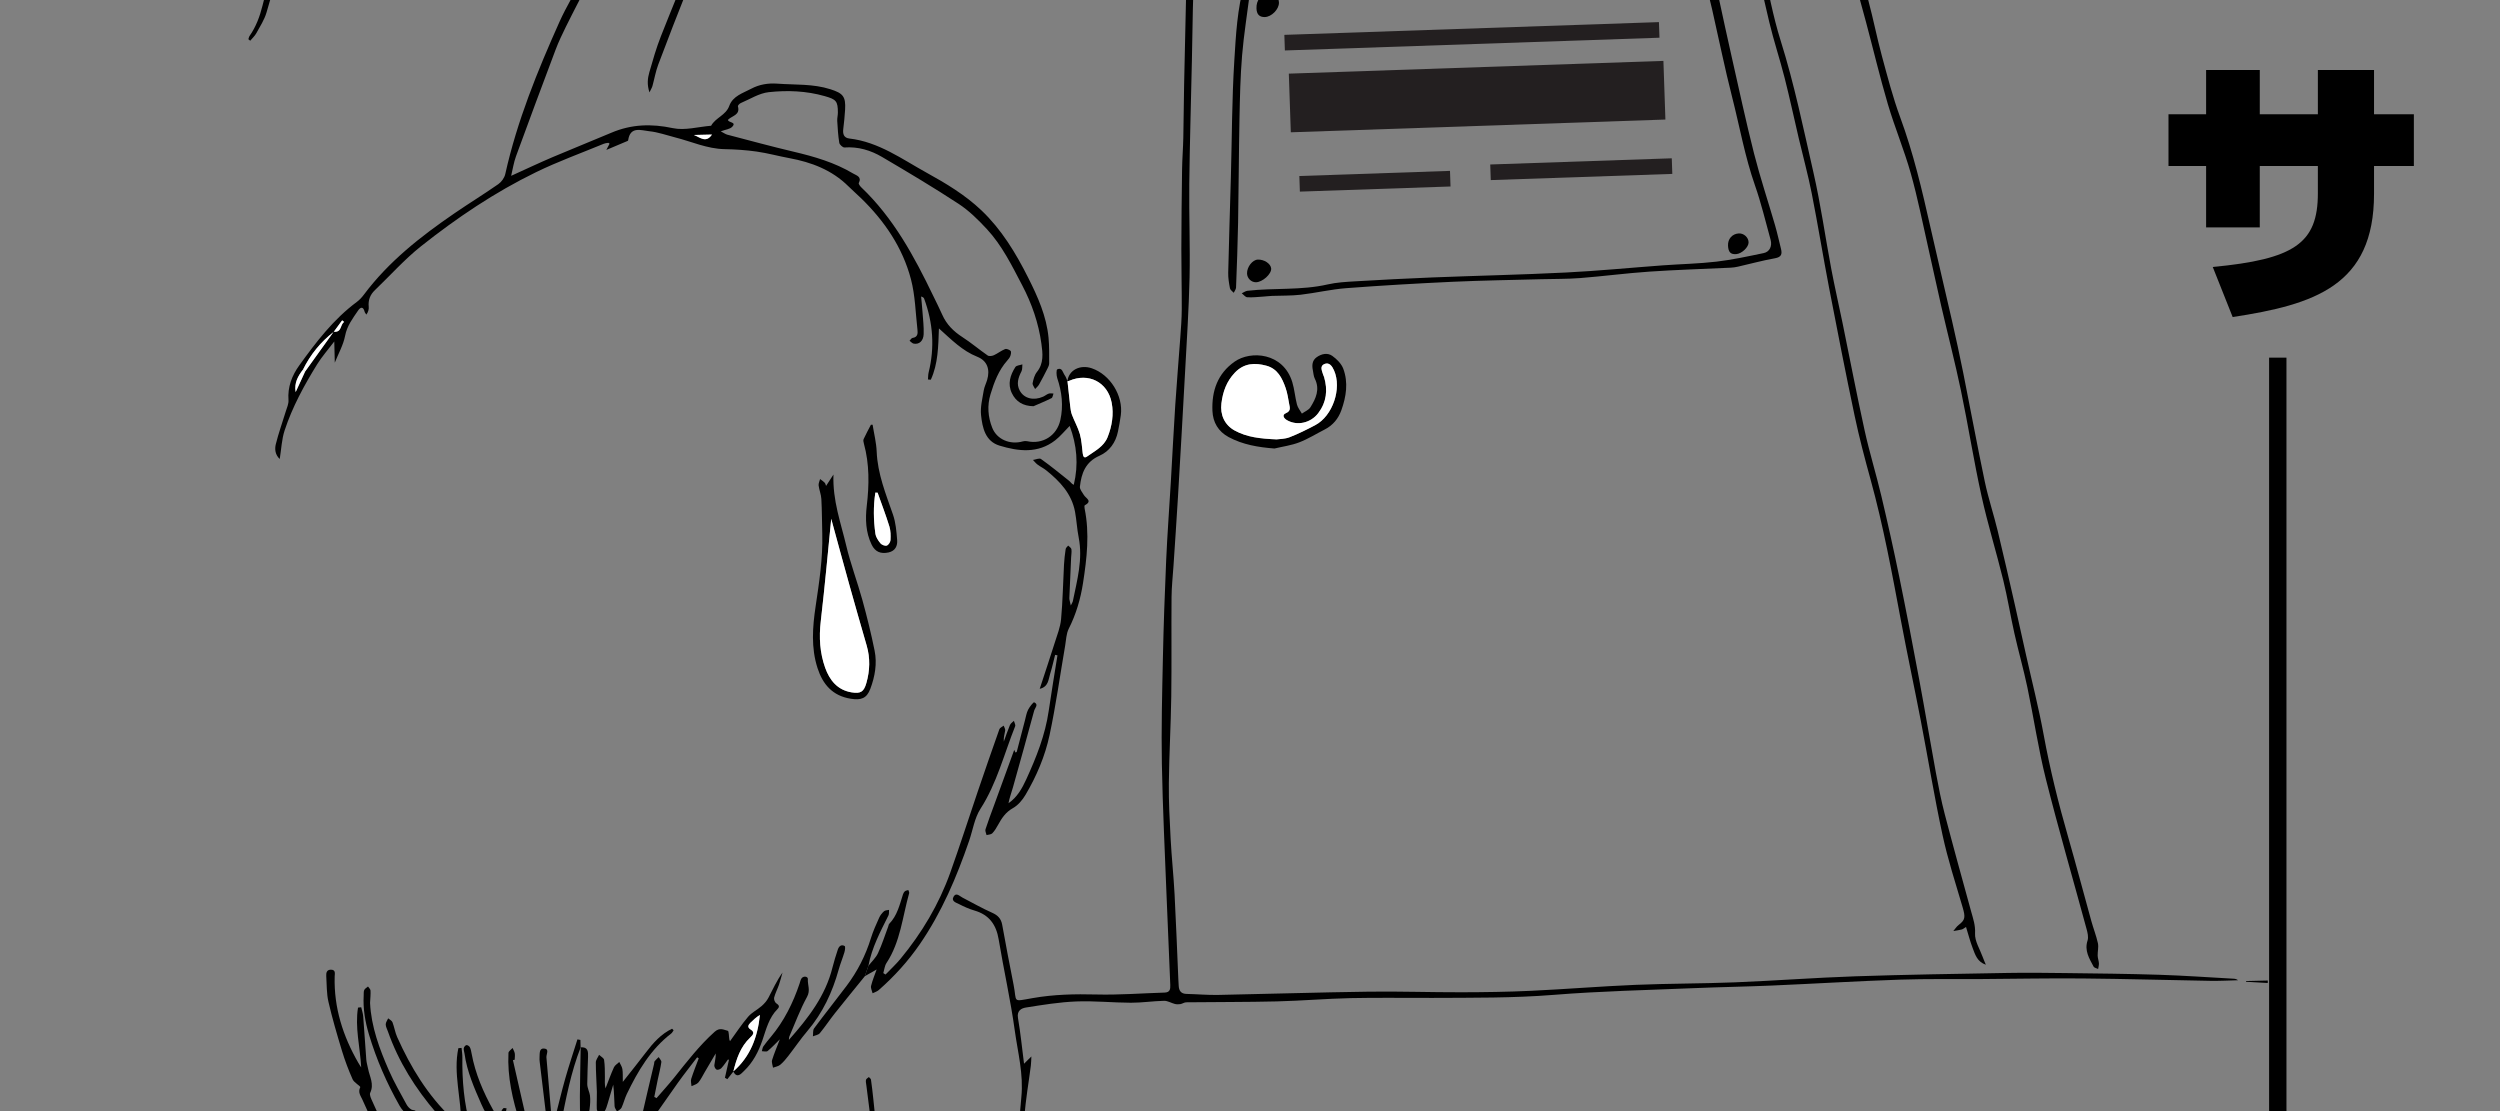 <?xml version="1.0" encoding="utf-8"?>
<!-- Generator: Adobe Illustrator 16.2.0, SVG Export Plug-In . SVG Version: 6.00 Build 0)  -->
<!DOCTYPE svg PUBLIC "-//W3C//DTD SVG 1.1//EN" "http://www.w3.org/Graphics/SVG/1.1/DTD/svg11.dtd">
<svg version="1.1" id="レイヤー_1" xmlns="http://www.w3.org/2000/svg" xmlns:xlink="http://www.w3.org/1999/xlink" x="0px"
	 y="0px" width="720px" height="320px" viewBox="0 0 720 320" enable-background="new 0 0 720 320" xml:space="preserve">
<rect x="0" y="0" width="720" height="320" fill="#808080" stroke="none"/>
<g>
	<path fill="#FFFFFF" d="M307.427,109.765c-0.006-0.01-0.01-0.02-0.014-0.028c-0.002,0.021-0.008,0.036-0.01,0.057L307.427,109.765z
		"/>
	<path fill="#FFFFFF" d="M211.172,308.592c0.008,0.012,0.015,0.02,0.021,0.029c0.003-0.003,0.005-0.007,0.008-0.01L211.172,308.592z
		"/>
	<path fill="#FFFFFF" d="M167.239,301.611c-0.004,0.01-0.007,0.021-0.011,0.03c0.004,0,0.007,0,0.011,0
		C167.239,301.631,167.239,301.618,167.239,301.611z"/>
	<path d="M341.784-14.908c-0.045,1.867,0.026,3.737-0.015,5.604c-0.24,11.194-0.511,22.391-0.742,33.584
		c-0.107,5.152-0.122,10.308-0.235,15.457c-0.063,3.021-0.311,6.034-0.354,9.056c-0.11,7.642-0.191,15.285-0.208,22.928
		c-0.014,5.772,0.143,11.542,0.118,17.313c-0.014,2.751-0.229,5.504-0.428,8.25c-0.466,6.467-1.025,12.926-1.447,19.395
		c-0.479,7.355-0.839,14.721-1.271,22.08c-0.441,7.539-1.012,15.071-1.346,22.613c-0.418,9.405-0.742,18.818-0.944,28.232
		c-0.217,10.131-0.478,20.271-0.295,30.397c0.234,12.887,0.882,25.769,1.378,38.651c0.322,8.349,0.684,16.693,1.046,25.039
		c0.054,1.21-0.125,2.126-1.621,2.174c-6.566,0.198-13.145,0.718-19.704,0.549c-6.148-0.158-12.201-0.027-18.28,1.037
		c-6.087,1.063-4.493,1.272-5.526-3.846c-1.159-5.748-2.225-11.516-3.282-17.286c-0.317-1.745-1.255-2.719-2.896-3.447
		c-2.918-1.295-5.701-2.896-8.543-4.364c-0.813-0.421-1.775-1.542-2.517-0.334c-0.857,1.404,0.72,1.79,1.559,2.225
		c1.416,0.734,2.897,1.397,4.425,1.84c4.221,1.227,6.251,4.053,6.959,8.312c1.456,8.758,3.428,17.438,4.636,26.228
		c0.873,6.345,2.558,12.551,1.896,19.199c-1.037,10.417-0.997,20.938-1.686,31.396c-0.167,2.548,0.713,5.601-2.008,7.583
		c-0.207,0.151-0.205,0.674-0.201,1.021c0.029,2.311-0.211,4.673,0.182,6.923c1.958,11.247,4.974,22.223,9.74,32.608
		c1.521,3.31,2.412,6.609,2.783,10.146c0.62,5.912,1.729,11.811,0.505,17.778c-0.071,0.353,0.148,0.767,0.262,1.281
		c1.419-1.441,2.063-2.659,2.05-4.825c-0.023-3.464-0.234-6.933-0.415-10.395c-0.158-3.015-0.473-6.022-0.549-9.041
		c-0.039-1.57,0.562-3.234-1.834-3.634c-0.392-0.063-0.729-0.942-0.938-1.504c-1.653-4.406-3.344-8.8-4.88-13.247
		c-2.152-6.23-3.728-12.634-4.292-19.199c-0.239-2.776,0.479-5.627,0.618-8.449c0.535-10.913,0.887-21.84,1.563-32.743
		c0.309-4.944,1.224-9.853,1.838-14.779c0.109-0.872,0.104-1.759,0.153-2.64c-0.631,0.624-1.261,1.247-2.116,2.095
		c-0.568-4.447-1.004-8.846-1.746-13.191c-0.358-2.107,1.005-2.793,2.295-2.998c4.813-0.766,9.657-1.555,14.516-1.745
		c5.222-0.207,10.47,0.354,15.707,0.369c3.188,0.008,6.379-0.485,9.573-0.553c1.027-0.021,2.06,0.645,3.11,0.909
		c0.497,0.125,1.059,0.124,1.565,0.039c0.578-0.098,1.127-0.513,1.689-0.52c8.697-0.103,17.399-0.048,26.095-0.26
		c7.107-0.173,14.207-0.791,21.315-0.947c7.822-0.176,15.65-0.02,23.477-0.06c11.644-0.061,23.27,0.063,34.916-0.874
		c13.459-1.082,26.979-1.371,40.479-1.938c7.459-0.313,14.928-0.426,22.385-0.747c12.244-0.529,24.478-1.275,36.725-1.695
		c7.991-0.273,15.997-0.129,23.996-0.18c9.604-0.063,19.208-0.258,28.811-0.167c12.257,0.116,24.511,0.479,36.768,0.688
		c2.649,0.046,5.306-0.107,7.958-0.172c-0.378-0.295-0.782-0.42-1.192-0.439c-7.178-0.398-14.351-0.909-21.534-1.141
		c-8.969-0.288-17.94-0.374-26.916-0.487c-5.599-0.072-11.201-0.139-16.8-0.037c-14.588,0.259-29.18,0.475-43.762,0.968
		c-11.544,0.39-23.068,1.271-34.61,1.734c-9.573,0.383-19.163,0.326-28.735,0.728c-10.027,0.42-20.041,1.246-30.068,1.715
		c-6.66,0.313-13.336,0.408-20.006,0.422c-8.891,0.021-17.78-0.298-26.669-0.177c-14.497,0.198-28.989,0.663-43.486,0.943
		c-3.015,0.059-6.032-0.226-9.051-0.291c-1.603-0.036-2.19-0.918-2.262-2.362c-0.03-0.621-0.078-1.244-0.104-1.865
		c-0.357-8.171-0.653-16.346-1.087-24.514c-0.284-5.325-0.85-10.635-1.135-15.961c-0.283-5.323-0.566-10.66-0.511-15.989
		c0.091-8.343,0.578-16.684,0.696-25.03c0.133-9.515-0.002-19.03,0.08-28.548c0.023-3.014,0.366-6.024,0.563-9.039
		c0.43-6.56,0.893-13.118,1.279-19.681c0.703-11.881,1.388-23.765,2.03-35.652c0.498-9.226,1.111-18.453,1.317-27.688
		c0.199-8.974-0.184-17.956-0.081-26.934c0.136-11.818,0.498-23.638,0.751-35.457c0.106-4.975,0.166-9.948,0.279-14.925
		c0.075-3.288,0.2-6.575,0.315-9.861c0.156-4.484,0.317-8.969,0.478-13.452c-0.801,0.05-1.603,0.1-2.404,0.148
		C341.881-18.677,341.829-16.792,341.784-14.908z"/>
	<path d="M190.346,10.43c-1.333,3.381-2.339,6.9-3.34,10.4c-0.488,1.713-0.703,3.527,0.04,5.78c0.432-0.905,0.72-1.347,0.854-1.826
		c0.572-2.058,0.926-4.188,1.674-6.175c2.786-7.4,5.642-14.779,8.575-22.127c1.413-3.539,2.863-7.063,4.313-10.586
		c-0.728-0.003-1.456-0.008-2.184-0.011C196.962-5.934,193.582,2.219,190.346,10.43z"/>
	<path d="M167.846-6.776c-2.063,4.426-4.709,8.582-6.702,13.034c-6.361,14.207-12.229,28.603-15.629,43.878
		c-0.239,1.075-1.088,2.26-2.001,2.896c-4.145,2.894-8.456,5.539-12.624,8.396c-9.716,6.657-18.94,13.874-26.076,23.416
		c-0.581,0.776-1.264,1.527-2.038,2.101c-6.742,4.999-11.753,11.579-16.586,18.286c-2.1,2.915-3.392,6.213-3.105,9.994
		c0.081,1.079-0.465,2.222-0.798,3.313c-0.95,3.128-2.069,6.212-2.853,9.381c-0.352,1.414-0.204,3.038,1.129,4.273
		c0.468-2.885,0.565-5.674,1.404-8.219c2.229-6.77,5.638-13.018,9.375-19.061c1.356-2.192,3.097-4.149,4.931-6.569
		c0.059,2.463,0.102,4.301,0.145,6.104c1.046-2.626,2.462-5.098,2.972-7.742c0.554-2.88,2.186-4.981,3.708-7.229
		c0.759-1.122,1.521-1.241,1.925,0.339c0.073,0.285,0.328,0.522,0.499,0.783c0.545-0.782,0.74-1.53,0.668-2.251
		c-0.192-1.909,0.399-3.46,1.775-4.778c4.418-4.229,8.518-8.86,13.286-12.646c10.313-8.18,21.241-15.547,33.104-21.324
		c6.33-3.084,12.99-5.49,19.509-8.185c0.402-0.166,0.86-0.222,1.298-0.274c0.119-0.016,0.262,0.158,0.395,0.247
		c-0.252,0.484-0.505,0.969-0.934,1.792c2.297-0.969,4.2-1.771,6.101-2.577c0.075-0.033,0.173-0.118,0.183-0.188
		c0.582-4.166,3.766-2.85,6.079-2.619c2.522,0.25,4.983,1.152,7.469,1.783c4.716,1.192,9.202,3.281,14.203,3.376
		c3.094,0.055,6.206,0.265,9.268,0.699c3.159,0.449,6.261,1.313,9.403,1.892c6.404,1.18,12.279,3.423,17.008,8.108
		c1.199,1.188,2.479,2.29,3.688,3.469c6.738,6.563,11.929,14.185,14.328,23.307c1.228,4.672,1.319,9.646,1.87,14.492
		c0.12,1.063,0.13,2.189-1.417,2.404c-0.317,0.045-0.572,0.533-0.856,0.817c0.397,0.286,0.762,0.744,1.197,0.826
		c1.551,0.29,2.788-0.746,2.867-2.725c0.084-2.116-0.187-4.25-0.333-6.374c-0.104-1.495-0.268-2.986-0.401-4.479
		c0.639,0.196,0.795,0.411,0.883,0.651c2.554,6.94,3.068,14.004,1.284,21.214c-0.163,0.654-0.133,1.354-0.193,2.035
		c0.273,0.021,0.55,0.047,0.821,0.069c2.106-4.596,2.149-9.605,2.335-14.771c3.582,3.203,6.688,6.427,11.042,8.158
		c2.924,1.164,3.728,3.71,2.841,6.688c-0.304,1.021-0.815,2.001-0.981,3.04c-0.373,2.346-1.019,4.766-0.771,7.071
		c0.386,3.634,1.21,7.552,5.338,8.801c5.457,1.651,11.046,2.331,16.021-1.537c1.473-1.146,2.671-2.643,4.161-4.145
		c2.079,5.496,2.598,11.091,1.188,16.969c-0.658-0.287-0.902-0.803-1.305-1.124c-2.682-2.15-5.351-4.324-8.146-6.319
		c-0.467-0.333-1.524,0.166-2.312,0.279c0.445,0.453,0.845,0.969,1.347,1.345c0.781,0.586,1.687,1.013,2.445,1.619
		c3.947,3.163,7.354,6.741,8.331,11.953c0.456,2.438,0.563,4.942,1.046,7.374c1.257,6.327-0.451,12.354-1.687,18.433
		c-0.049,0.236-0.213,0.448-0.578,1.195c-0.238-1.174-0.438-1.662-0.419-2.141c0.146-3.905,0.336-7.81,0.514-11.713
		c0.036-0.792,0.198-1.603,0.082-2.37c-0.059-0.387-0.609-0.697-0.939-1.044c-0.248,0.334-0.661,0.644-0.716,1.007
		c-0.224,1.488-0.399,2.992-0.48,4.496c-0.282,5.229-0.359,10.477-0.84,15.688c-0.216,2.33-1.133,4.61-1.848,6.877
		c-1.393,4.413-2.867,8.804-4.307,13.2c2.547-0.611,2.482-2.657,3.004-4.313c0.563-1.802,0.964-3.652,1.435-5.482
		c0.227,0.05,0.449,0.1,0.673,0.15c-0.846,5.333-1.751,10.655-2.522,16.001c-1.003,6.94-3.563,13.372-6.45,19.675
		c-1.194,2.604-2.604,5.18-5.131,6.909c0.294-1.59,0.86-3.059,1.283-4.563c2.067-7.35,4.12-14.707,6.108-22.079
		c0.214-0.787,1.38-1.794,0.015-2.42c-0.229-0.103-1.333,1.305-1.759,2.15c-0.469,0.937-0.64,2.026-0.909,3.059
		c-0.788,3.008-1.559,6.022-2.354,9.029c-0.027,0.101-0.244,0.153-0.372,0.227c-0.121-0.257-0.241-0.514-0.359-0.766
		c-1.991,5.469-3.934,10.8-5.872,16.132c-0.818,2.249-1.681,4.485-2.409,6.761c-0.15,0.469,0.196,1.095,0.313,1.647
		c0.562-0.156,1.289-0.147,1.642-0.506c0.668-0.688,1.183-1.546,1.647-2.396c1.068-1.948,2.199-3.687,4.298-4.86
		c1.469-0.82,2.74-2.32,3.616-3.803c3.187-5.381,5.648-11.16,6.945-17.241c1.813-8.508,3.008-17.146,4.485-25.727
		c0.283-1.659,0.315-3.476,1.05-4.925c2.112-4.176,3.395-8.575,4.103-13.151c1.1-7.105,1.929-14.233,0.461-21.404
		c-0.064-0.322-0.103-0.899,0.047-0.979c2.327-1.229,0.294-1.995-0.261-2.94c-0.455-0.776-1.232-1.652-1.149-2.405
		c0.422-3.835,1.579-7.127,5.646-8.92c2.821-1.244,4.677-3.79,5.313-6.975c0.313-1.567,0.62-3.142,0.827-4.728
		c0.728-5.586-3.077-11.679-8.37-13.479c-3.391-1.15-6.614,0.541-7.012,3.663c0.004,0.011,0.008,0.021,0.013,0.03
		c0.001,0.008,0.001,0.016,0.002,0.023c0.167-0.031,0.345-0.04,0.494-0.106c5.52-2.444,11.093,0.343,12.237,6.298
		c0.65,3.372,0.091,6.733-1.171,9.917c-1.083,2.734-3.693,3.988-5.905,5.576c-0.929,0.666-1.167-0.126-1.269-0.938
		c-0.232-1.847-0.311-3.741-0.818-5.514c-0.551-1.919-1.57-3.697-2.285-5.578c-0.305-0.801-0.399-1.693-0.505-2.557
		c-0.284-2.363-0.521-4.731-0.778-7.099c-0.009,0.001-0.018,0.002-0.025,0.004c0.002-0.021,0.008-0.038,0.01-0.058
		c-0.248-0.557-0.416-1.173-0.771-1.646c-0.573-0.77-0.71-2.354-2.138-1.723c-0.333,0.146-0.287,1.757-0.018,2.559
		c1.335,3.962,1.803,7.951,0.884,12.067c-1.001,4.487-5.054,7.065-9.563,6.084c-0.394-0.085-0.85-0.062-1.235,0.051
		c-3.655,1.05-7.466-0.537-8.807-3.9c-1.247-3.127-1.493-6.411-0.506-9.666c1.058-3.495,2.337-6.908,4.821-9.712
		c0.354-0.396,0.712-0.837,0.891-1.321c0.167-0.458,0.314-1.224,0.079-1.459c-0.368-0.364-1.187-0.686-1.606-0.517
		c-1.132,0.458-2.119,1.264-3.237,1.771c-0.51,0.231-1.364,0.336-1.764,0.062c-2.471-1.709-4.77-3.675-7.291-5.3
		c-2.548-1.645-4.554-3.641-5.786-6.429c-0.824-1.864-1.756-3.685-2.642-5.521c-5.462-11.334-11.415-22.34-20.67-31.159
		c-0.351-0.332-0.849-1.01-0.729-1.248c0.93-1.833-0.645-2.161-1.614-2.739c-5.326-3.181-11.19-4.881-17.187-6.295
		c-6.389-1.506-12.724-3.235-19.075-4.898c-0.525-0.14-0.996-0.5-1.881-0.96c1.408-0.522,2.639-0.624,3.284-1.292
		c1.413-1.465-1.143-1.138-1.212-2.024c1.162-1.193,3.6-1.344,2.876-3.882c-0.065-0.229,0.465-0.796,0.826-0.949
		c2.666-1.128,5.289-2.834,8.058-3.134c5.374-0.583,10.818-0.373,16.133,1.146c3.233,0.926,3.778,1.396,3.771,4.748
		c-0.001,0.795-0.23,1.598-0.186,2.386c0.126,2.109,0.248,4.229,0.59,6.311c0.091,0.537,1.014,1.375,1.496,1.34
		c3.938-0.288,7.548,0.806,10.832,2.736c7.428,4.368,14.838,8.778,22.041,13.501c2.999,1.966,5.647,4.589,8.107,7.236
		c4.396,4.729,7.213,10.509,10.189,16.185c2.805,5.34,4.73,10.917,5.548,16.864c0.385,2.798,0.729,5.628-1.3,8.145
		c-0.688,0.854-1.007,2.087-1.229,3.201c-0.101,0.499,0.455,1.129,0.712,1.7c0.382-0.425,0.855-0.798,1.13-1.282
		c0.854-1.51,1.646-3.054,2.426-4.604c0.234-0.468,0.499-0.991,0.499-1.488c-0.005-2.467,0.048-4.948-0.183-7.399
		c-0.588-6.218-3.097-11.789-5.871-17.306c-3.578-7.117-7.665-13.871-13.468-19.388c-4.661-4.433-10.171-7.744-15.772-10.831
		c-7.121-3.928-13.812-8.872-22.255-9.852c-1.575-0.183-1.931-1.277-1.755-2.717c0.226-1.853,0.417-3.713,0.529-5.575
		c0.229-3.837-0.62-4.74-4.218-5.894c-5.021-1.611-10.195-1.235-15.316-1.614c-2.643-0.193-5.193,0.233-7.498,1.462
		c-2.381,1.272-5.293,2.066-6.336,4.962c-0.967,2.682-3.954,3.375-5.218,5.7c-3.688,0.291-7.554,1.426-11.022,0.689
		c-6.173-1.313-11.922-1.137-17.69,1.314c-5.639,2.397-11.341,4.647-16.976,7.051c-3.902,1.666-7.737,3.482-11.903,5.368
		c0.466-1.916,0.738-3.835,1.39-5.617c3.75-10.263,7.563-20.504,11.418-30.729c0.845-2.239,1.889-4.41,2.943-6.563
		c2.428-4.943,5.104-9.775,7.343-14.804c1.091-2.453,2.162-4.915,3.222-7.381c-0.771-0.015-1.541-0.027-2.312-0.042
		C170.128-11.901,169.031-9.318,167.846-6.776z M96.142,95.535c-0.005,0.008-0.012,0.015-0.018,0.022
		c-0.028,0.023-0.057,0.047-0.086,0.07c-2.722,3.791-5.443,7.582-8.168,11.371c-0.908,1.975-1.814,3.947-2.725,5.922
		c-0.462-2.638,0.678-4.625,2.129-6.492c2.096-4.271,5.017-7.872,8.764-10.801c0.023-0.031,0.046-0.063,0.068-0.095
		C96.12,95.535,96.13,95.534,96.142,95.535c0.801-1.094,1.601-2.187,2.399-3.279c0.193,0.156,0.386,0.313,0.576,0.469
		C97.907,93.478,98.522,95.762,96.142,95.535z M205.046,38.753c-1.725,2.576-3.479,0.76-5.2,0.123
		C201.515,38.837,203.183,38.797,205.046,38.753z"/>
	<path d="M307.431,109.788c-0.001-0.009-0.001-0.017-0.002-0.023c-0.005-0.01-0.009-0.02-0.013-0.03
		c-0.002,0.021-0.008,0.038-0.01,0.058C307.414,109.791,307.423,109.79,307.431,109.788z"/>
	<path d="M96.04,95.628c0.029-0.023,0.058-0.047,0.086-0.07c0.006-0.008,0.012-0.015,0.018-0.022c-0.013-0.001-0.022,0-0.034-0.001
		C96.086,95.565,96.063,95.597,96.04,95.628z"/>
	<path d="M511.219,64.889c-2.006-6.906-4.289-13.74-6.061-20.706c-2.361-9.299-4.362-18.688-6.483-28.047
		c-1.257-5.546-2.452-11.104-3.652-16.663c-0.092-0.43-0.182-1.108,0.048-1.318c1.015-0.919,1.097-1.459-0.158-1.962
		c-0.626-0.252-1.22-0.271-0.979-1.055c0.811-2.651-1.12-4.183-2.46-5.873c-0.463-0.583-1.531-0.88-2.353-0.95
		c-6.638-0.564-13.272-1.238-19.925-1.506c-8.876-0.353-17.765-0.489-26.647-0.492c-6.489-0.003-12.99,0.182-19.468,0.604
		c-6.286,0.412-12.538,1.295-18.814,1.864c-5.919,0.533-11.872,0.766-17.778,1.424c-8.2,0.914-16.251,3.109-24.589,2.861
		c-0.527-0.016-1.072,0.035-1.584,0.156c-1.018,0.242-1.534,0.81-1.864,1.937c-2.143,7.318-2.507,14.898-2.974,22.396
		c-0.688,11.07-0.675,22.186-0.979,33.28c-0.253,9.232-0.561,18.466-0.773,27.699c-0.035,1.492,0.217,3.009,0.502,4.481
		c0.094,0.488,0.712,0.874,1.091,1.31c0.229-0.506,0.645-1.006,0.665-1.521c0.232-6.212,0.478-12.424,0.588-18.639
		c0.178-10.039,0.203-20.08,0.403-30.119c0.12-6.039,0.248-12.09,0.749-18.104c0.501-6.006,1.481-11.971,2.231-17.954
		c0.234-1.873,1.117-2.604,3.124-2.76c4.687-0.363,9.364-0.953,14.003-1.719c6.842-1.128,13.651-2.366,20.63-2.355
		c2.832,0.004,5.668-0.423,8.499-0.68c9.372-0.854,18.742-1.724,26.968-2.479c5.808,0.2,10.42,0.505,15.028,0.496
		c13.246-0.036,26.455,0.668,39.657,1.653c1.578,0.117,2.43,0.62,2.775,2.219c0.75,3.466,1.665,6.896,2.455,10.354
		c1.918,8.403,3.618,16.861,5.751,25.21c2.174,8.506,3.684,17.175,6.603,25.504c1.789,5.107,3.037,10.405,4.485,15.628
		c0.502,1.812-0.271,3.468-1.99,3.823c-4.507,0.937-9.022,1.928-13.586,2.464c-5.111,0.602-10.281,0.69-15.422,1.066
		c-9.299,0.679-18.586,1.599-27.896,2.063c-12.872,0.645-25.762,0.918-38.641,1.425c-7.373,0.289-14.741,0.686-22.108,1.116
		c-2.655,0.157-5.355,0.302-7.935,0.894c-7.616,1.746-15.401,0.962-23.067,1.825c-0.575,0.064-1.109,0.477-1.664,0.727
		c0.526,0.399,1.032,1.106,1.58,1.141c1.494,0.094,3.008-0.09,4.514-0.181c0.88-0.055,1.755-0.176,2.636-0.212
		c2.731-0.11,5.487-0.017,8.196-0.33c4.406-0.513,8.764-1.558,13.176-1.895c10.188-0.775,20.395-1.365,30.602-1.838
		c8.521-0.392,17.057-0.509,25.583-0.742c3.734-0.104,7.482-0.039,11.201-0.33c6.637-0.521,13.248-1.403,19.888-1.854
		c7.805-0.532,15.628-0.76,23.44-1.136c0.706-0.034,1.417-0.139,2.105-0.296c3.552-0.811,7.073-1.779,10.654-2.416
		c1.902-0.337,2.097-1.256,1.715-2.771C512.351,69.368,511.862,67.106,511.219,64.889z"/>
	<path d="M529.358-23.582c2.524,9.993,5.365,19.903,8.032,29.86c2.114,7.895,3.99,15.855,6.303,23.689
		c1.986,6.723,4.715,13.228,6.614,19.97c1.996,7.087,3.415,14.337,5.051,21.525c1.262,5.537,2.43,11.095,3.705,16.627
		c1.876,8.13,3.976,16.213,5.683,24.378c2.107,10.082,3.7,20.275,5.916,30.332c1.794,8.146,4.275,16.143,6.265,24.252
		c1.247,5.083,2.072,10.269,3.222,15.379c1.169,5.197,2.64,10.329,3.736,15.541c1.847,8.778,3.137,17.69,5.322,26.378
		c3.643,14.472,7.815,28.81,11.726,43.212c0.289,1.064,0.6,2.335,0.282,3.309c-0.961,2.932,0.51,5.179,1.734,7.512
		c0.19,0.359,0.861,0.465,1.311,0.688c0.083-0.549,0.26-1.104,0.227-1.646c-0.045-0.742-0.344-1.472-0.362-2.211
		c-0.031-1.188,0.318-2.434,0.073-3.559c-0.474-2.161-1.3-4.244-1.894-6.387c-2.233-8.049-4.354-16.132-6.663-24.158
		c-2.803-9.737-5.243-19.547-7.072-29.526c-1.408-7.68-3.354-15.258-5.054-22.882c-1.065-4.77-2.099-9.541-3.187-14.305
		c-1.641-7.18-3.259-14.369-4.996-21.523c-1.151-4.746-2.708-9.399-3.714-14.171c-2.191-10.425-4.12-20.901-6.215-31.347
		c-0.995-4.963-2.074-9.91-3.196-14.845c-2.049-9.004-4.203-17.983-6.229-26.992c-2.414-10.73-4.921-21.42-8.741-31.783
		c-2.114-5.738-3.653-11.699-5.255-17.614c-1.417-5.229-2.453-10.563-3.853-15.794c-2.225-8.321-4.752-16.563-6.883-24.904
		c-0.285-1.115-0.539-2.238-0.783-3.363c-0.709,0.001-1.416,0-2.125,0.002C528.659-26.48,528.993-25.027,529.358-23.582z"/>
	<path d="M502.806-23.565c2.229,9.959,4.366,19.94,6.729,29.868c1.293,5.435,3.07,10.752,4.447,16.168
		c1.465,5.764,2.703,11.585,4.064,17.374c1.237,5.277,2.682,10.514,3.729,15.828c1.789,9.061,3.264,18.185,5.008,27.254
		c2.369,12.296,4.77,24.587,7.353,36.838c1.3,6.169,2.917,12.279,4.594,18.359c3.691,13.384,6.188,27.016,8.745,40.641
		c1.803,9.604,3.855,19.157,5.705,28.751c2.115,10.981,3.905,22.03,6.265,32.957c1.518,7.021,3.748,13.896,5.781,20.796
		c0.849,2.886,0.776,3.669-1.146,5.13c-0.603,0.458-1.021,1.158-1.524,1.747c0.812-0.146,1.635-0.247,2.43-0.456
		c0.38-0.101,0.707-0.406,1.229-0.723c0.663,2.149,1.172,4.128,1.892,6.024c0.729,1.925,1.326,4.01,3.819,4.853
		c-0.311-0.753-0.646-1.495-0.92-2.258c-0.811-2.251-2.313-4.552-2.189-6.756c0.13-2.336-0.552-4.226-1.117-6.284
		c-2.563-9.332-5.154-18.656-7.601-28.02c-1.032-3.948-1.822-7.969-2.563-11.984c-1.645-8.912-3.128-17.854-4.791-26.765
		c-1.855-9.956-3.761-19.902-5.793-29.823c-1.585-7.741-3.31-15.455-5.132-23.145c-1.496-6.31-3.42-12.521-4.813-18.851
		c-2.272-10.324-4.255-20.713-6.38-31.069c-1.053-5.135-2.238-10.245-3.212-15.393c-1.743-9.25-3.04-18.602-5.135-27.769
		c-2.905-12.725-5.521-25.52-9.451-38.013c-2.229-7.099-3.571-14.486-5.173-21.774c-1.233-5.635-2.177-11.336-3.379-16.979
		c-0.047-0.221-0.098-0.441-0.145-0.662c-0.749,0.012-1.497,0.025-2.246,0.037C502.193-26.296,502.502-24.931,502.806-23.565z"/>
	<path d="M104.026,307.433c-0.333-5.994-1.843-11.594-0.915-17.244c0.306-0.034,0.612-0.065,0.918-0.101
		c0.196,0.878,0.501,1.746,0.571,2.635c0.33,4.158,0.573,8.324,0.896,12.481c0.069,0.874,0.35,1.73,0.513,2.6
		c0.434,2.271,1.808,4.417,0.611,6.919c-0.287,0.599,0.271,1.705,0.627,2.495c4.966,11.02,10.027,21.996,14.933,33.045
		c2.773,6.25,5.079,12.715,7.998,18.896c4.549,9.638,9.431,19.116,14.187,28.654c4.204,8.432,8.425,16.857,12.654,25.277
		c0.36,0.72,0.389,1.771,1.727,1.671c0.23-0.019,0.708,1.212,0.806,1.9c0.194,1.375,0.204,2.776,0.289,4.167
		c0.021,0.353,0.192,0.8,0.038,1.036c-1.938,3.003-1.167,6.446-1.317,9.636c-0.49,10.259-2.539,20.246-4.441,30.276
		c-0.711,3.752-1.197,7.545-1.925,11.293c-0.271,1.392,0.124,2.005,1.448,2.214c5.418,0.857,10.815,1.875,16.258,2.54
		c3.857,0.475,7.771,0.541,11.666,0.667c2.39,0.077,4.624-0.313,6.162-2.569c1.102-1.616,2.478-3.049,3.729-4.563
		c0.188,0.119,0.377,0.239,0.566,0.357c-0.106,0.46-0.116,0.975-0.337,1.368c-0.65,1.16-1.716,2.192-2.026,3.427
		c-1.026,4.078-4.176,4.313-7.268,3.896c-9.306-1.258-18.826-0.082-28.018-2.646c-2.503-0.699-2.751-0.378-2.865,2.229
		c-0.156,3.636-0.188,7.278-0.28,10.917c-0.02,0.688-0.068,1.372-0.596,2.209c-0.229-0.45-0.657-0.897-0.663-1.353
		c-0.05-3.626-0.054-7.251,0.008-10.875c0.025-1.651,0.663-3.34-0.723-4.813c-0.206-0.221-0.048-1.238,0.175-1.331
		c1.636-0.679,1.334-2.19,1.538-3.419c1.325-7.965,2.676-15.928,3.842-23.917c0.729-4.995,1.255-10.025,1.677-15.059
		c0.334-3.979,0.416-7.98,0.506-11.973c0.021-0.929-0.215-1.941-0.613-2.783c-3.257-6.909-6.58-13.788-9.884-20.676
		c-3.648-7.61-7.26-15.239-10.972-22.818c-1.443-2.946-3.274-5.706-4.655-8.678c-2.133-4.592-3.974-9.315-6.045-13.938
		c-2.834-6.32-5.773-12.594-8.657-18.893c-3.956-8.645-7.92-17.28-11.827-25.945c-0.475-1.052-1.324-2.065-0.586-3.514
		c0.146-0.285-1.777-1.323-2.195-2.264c-1.188-2.667-2.225-5.421-3.072-8.215c-1.42-4.67-2.798-9.363-3.896-14.116
		c-0.552-2.393-0.467-4.935-0.63-7.408c-0.063-0.955,0.137-1.868,1.36-1.852c1.422,0.021,1.087,1.146,1.063,1.973
		c-0.242,8.979,2.38,17.171,6.819,24.862C103.41,306.475,103.637,306.814,104.026,307.433z"/>
	<path d="M75.61,1.59c-0.788,3.147-1.87,6.102-3.732,8.763c-0.187,0.266-0.233,0.626-0.348,0.942
		c0.178,0.145,0.357,0.29,0.533,0.434c0.595-0.717,1.317-1.362,1.759-2.165c1.066-1.94,2.317-3.864,2.933-5.962
		c1.905-6.481,3.796-12.975,5.498-19.513c-0.729,0.002-1.459,0.006-2.188,0.01C78.558-10.076,77.072-4.246,75.61,1.59z"/>
	<path d="M367.047,129.172c-4.685-0.363-9.118-1.102-13.198-3.293c-2.979-1.604-4.537-4.245-4.669-7.568
		c-0.229-5.738,1.486-10.71,6.375-14.149c4.655-3.278,13.994-2.634,16.616,5.862c0.647,2.102,0.801,4.351,1.356,6.483
		c0.243,0.931,0.932,1.745,1.42,2.611c0.835-0.599,1.948-1.021,2.452-1.823c1.579-2.521,2.807-5.185,1.259-8.257
		c-0.348-0.69-0.381-1.543-0.541-2.324c-0.301-1.467-0.258-2.887,1.088-3.841c1.402-0.993,3.124-1.358,4.507-0.371
		c1.29,0.922,2.615,2.249,3.151,3.687c1.487,3.99,0.843,8.065-0.559,11.979c-0.858,2.397-2.424,4.318-4.766,5.514
		c-2.448,1.247-4.801,2.731-7.35,3.713C371.918,128.27,369.435,128.601,367.047,129.172z M367.632,126.543
		c0.789-0.117,2.374-0.084,3.743-0.613c2.545-0.986,5.006-2.218,7.424-3.495c5.029-2.653,7.707-10.578,5.401-15.768
		c-0.533-1.201-1.347-2.424-2.763-1.836c-1.412,0.587-0.709,1.959-0.381,3.045c0.074,0.254,0.22,0.49,0.293,0.744
		c1.081,3.724,0.699,7.2-1.695,10.364c-2.146,2.829-6.06,3.739-9.021,2.014c-0.863-0.506-1.521-1.485-0.297-2.005
		c1.5-0.638,1.146-1.594,0.957-2.603c-0.289-1.572-0.515-3.181-1.039-4.68c-0.982-2.813-2.304-5.504-5.499-6.379
		c-3.33-0.912-6.455-0.784-9.104,1.984c-2.407,2.52-3.466,5.487-3.88,8.852c-0.407,3.313,0.921,6.223,3.8,7.811
		C359.102,125.931,362.975,126.335,367.632,126.543z"/>
	<path d="M211.198,308.614c-0.574,0.729-1.147,1.459-1.722,2.188c-0.232-0.136-0.468-0.271-0.698-0.407
		c0.388-1.725,0.774-3.45,1.162-5.176c-0.095-0.027-0.19-0.057-0.286-0.082c-0.63,0.842-1.201,1.74-1.918,2.5
		c-0.298,0.313-1.014,0.567-1.351,0.422c-0.354-0.154-0.707-0.853-0.662-1.269c0.122-1.104,0.459-2.184,0.402-3.398
		c-1.066,1.819-2.135,3.639-3.206,5.455c-0.585,0.991-1.068,2.066-1.808,2.93c-0.447,0.521-1.292,0.703-1.958,1.036
		c-0.042-0.697-0.287-1.459-0.089-2.081c0.635-2.005,1.433-3.957,2.169-5.931c-0.151-0.101-0.303-0.198-0.455-0.297
		c-1.838,2.421-3.733,4.802-5.503,7.271c-2.887,4.033-5.662,8.146-8.573,12.162c-0.377,0.521-1.279,0.658-1.938,0.973
		c-0.098-0.648-0.394-1.346-0.259-1.942c1.246-5.531,2.568-11.045,3.865-16.564c0.063-0.26,0.021-0.586,0.168-0.771
		c0.342-0.434,0.77-0.795,1.159-1.188c0.275,0.48,0.834,1.001,0.773,1.438c-0.23,1.664-0.67,3.3-1.017,4.948
		c-0.353,1.694-0.684,3.396-1.023,5.094c0.215,0.109,0.431,0.222,0.646,0.333c1.705-1.973,3.476-3.89,5.101-5.921
		c3.659-4.581,7.223-9.216,11.628-13.172c1.498-1.347,2.602-0.579,3.802-0.292c0.325,0.078,0.294,1.615,0.438,2.48
		c0.026,0.158,0.118,0.306,0.199,0.506c1.731-2.37,3.324-4.824,5.208-7.027c1.063-1.241,2.661-2.009,3.914-3.107
		c0.757-0.664,1.469-1.476,1.933-2.36c1.266-2.421,2.389-4.915,4.063-7.265c-0.331,1.159-0.614,2.334-1.007,3.472
		c-0.436,1.26-1.071,2.452-1.406,3.73c-0.125,0.479,0.188,1.367,0.586,1.626c0.784,0.507,1.093,0.965,0.408,1.651
		c-2.505,2.511-3.289,5.852-4.374,9.028c-1.14,3.337-2.736,6.385-5.293,8.829c-0.866,0.827-1.974,2.261-3.109,0.156
		c4.941-4.271,7.009-9.911,7.688-16.295c-1.059,0.642-1.914,1.447-2.751,2.271c-0.662,0.653-0.932,1.31,0.068,1.924
		c1.333,0.816,0.673,1.574-0.101,2.303C213.236,301.466,212.091,304.977,211.198,308.614z"/>
	<path d="M250.105,278.15c0.938-1.204,2.131-2.289,2.76-3.638c1.158-2.487,1.986-5.131,2.951-7.71
		c0.093-0.249,0.114-0.566,0.283-0.741c2.318-2.387,3.012-5.521,3.976-8.534c0.104-0.32,0.315-0.66,0.576-0.865
		c0.249-0.196,0.629-0.229,0.95-0.331c0.086,0.305,0.312,0.646,0.237,0.906c-1.922,6.782-2.501,13.997-6.528,20.111
		c-0.538,0.816-0.624,1.932-0.917,2.909c0.212,0.135,0.426,0.271,0.641,0.406c1.442-1.501,2.988-2.918,4.313-4.521
		c6.161-7.462,11.062-15.688,14.326-24.806c2.782-7.768,5.286-15.632,7.944-23.442c2.032-5.972,4.095-11.935,6.206-17.879
		c0.154-0.435,0.815-0.688,1.24-1.026c0.157,0.47,0.5,0.968,0.434,1.4c-0.159,1.032-0.511,2.034-0.4,3.196
		c0.579-1.6,1.112-3.214,1.771-4.777c0.2-0.479,0.746-0.813,1.132-1.211c0.135,0.524,0.53,1.152,0.368,1.562
		c-3.187,7.977-5.244,16.396-9.989,23.772c-1.719,2.675-2.205,6.143-3.271,9.239c-3.597,10.448-7.862,20.537-14.185,29.729
		c-3.414,4.967-7.367,9.309-11.846,13.245c-0.481,0.425-1.172,0.616-1.766,0.916c-0.164-0.711-0.598-1.486-0.441-2.119
		c0.4-1.618,1.061-3.175,1.607-4.735c-1.142,0.649-2.279,1.301-3.416,1.948C249.41,280.156,249.757,279.153,250.105,278.15z"/>
	<path d="M237.908,139.944c0.625-0.963,1.221-1.882,2.126-3.276c-0.264,7.517,2.128,13.888,3.661,20.389
		c1.26,5.343,3.232,10.514,4.691,15.814c1.318,4.792,2.511,9.629,3.497,14.499c0.76,3.731,0.104,7.465-1.226,11.001
		c-1.044,2.777-2.654,3.349-5.679,2.858c-5.205-0.84-8.022-4.124-9.542-8.857c-1.871-5.837-1.425-11.752-0.547-17.673
		c1.027-6.938,2.113-13.872,1.927-20.928c-0.09-3.354-0.083-6.718-0.265-10.067c-0.07-1.307-0.623-2.578-0.787-3.89
		c-0.074-0.591,0.269-1.231,0.422-1.853c0.443,0.344,0.931,0.647,1.316,1.048C237.724,139.232,237.774,139.614,237.908,139.944z
		 M239.393,149.42c-0.875,8.734-1.806,19.15-3.016,29.534c-0.538,4.605-0.263,9.084,1.275,13.377c1.264,3.522,3.49,6.395,7.59,7.065
		c2.603,0.426,3.539-0.121,4.275-2.701c1.017-3.567,1.132-7.154,0.09-10.758c-1.696-5.868-3.389-11.736-5.03-17.623
		C242.675,161.493,240.827,154.654,239.393,149.42z"/>
	<path d="M292.228,463.199c-2.373,2.156-4.604,4.406-5.741,7.521c-0.195,0.533-0.667,1.078-1.159,1.371
		c-7.027,4.201-14.065,8.478-22.209,10.13c-7.125,1.441-14.344,2.412-21.505,3.687c-7.339,1.306-14.652,2.753-21.986,4.081
		c-5.15,0.934-10.32,1.771-15.483,2.645c-0.438,0.073-1.099-0.071-1.292,0.174c-1.674,2.104-4.127,0.719-6.113,1.397
		c-0.402,0.14-1.032-0.391-1.557-0.61c0.284-0.397,0.487-0.942,0.876-1.164c0.996-0.572,0.895-1.13,0.567-2.16
		c-1.521-4.817-2.879-9.687-4.234-14.554c-0.112-0.404,0.225-0.935,0.353-1.404c0.514,0.23,1.375,0.354,1.484,0.707
		c0.567,1.852,0.868,3.786,1.409,5.649c0.788,2.714,1.572,5.442,2.61,8.065c0.704,1.778,2.052,2.471,4.219,2.048
		c8.018-1.561,16.07-2.929,24.122-4.297c8.752-1.485,17.545-2.755,26.271-4.386c5.572-1.042,11.247-2.052,16.52-4.026
		c4.919-1.841,9.563-4.646,13.941-7.6c2.332-1.572,3.827-4.374,5.744-6.583c0.632-0.729,1.318-1.479,2.14-1.941
		c0.345-0.193,1.097,0.333,1.665,0.532C292.653,462.724,292.441,462.963,292.228,463.199z"/>
	<path d="M261.804,398.962c0.421,2.058,0.839,3.771,1.1,5.509c0.125,0.842,0.011,2.475-0.087,2.479
		c-1.563,0.115-1.395-1.21-1.603-2.193c-0.385-1.823-0.652-3.679-1.134-5.476c-0.425-1.599-1.073-3.138-1.617-4.705
		c-0.111-0.324-0.378-0.742-0.27-0.979c1.708-3.72,0.022-7.333-0.411-10.942c-0.997-8.282-2.405-16.519-3.369-24.806
		c-1.117-9.61-1.889-19.26-2.899-28.883c-0.576-5.476-1.334-10.932-2.007-16.396c-0.063-0.522-0.211-1.08-0.104-1.574
		c0.069-0.313,0.537-0.542,0.826-0.81c0.212,0.249,0.574,0.479,0.612,0.752c0.263,1.846,0.476,3.697,0.669,5.552
		c0.913,8.744,1.814,17.49,2.726,26.234c0.672,6.448,1.195,12.917,2.068,19.337c0.957,7.039,2.272,14.029,3.362,21.051
		c0.463,2.982,0.729,5.994,1.131,8.985c0.105,0.776,0.172,1.729,0.643,2.256c2.3,2.567,4.595,5.169,7.153,7.466
		c2.691,2.419,5.554,4.703,8.572,6.691c4.07,2.68,8.371,5.009,12.561,7.51c2.809,1.676,5.612,3.357,8.378,5.105
		c0.814,0.517,1.531,1.223,2.198,1.931c0.219,0.233,0.14,0.748,0.196,1.135c-0.33,0.017-0.701,0.133-0.982,0.024
		c-0.492-0.188-0.929-0.521-1.393-0.783c-6.021-3.414-12.137-6.679-18.038-10.292c-3.847-2.356-7.448-5.134-11.038-7.888
		C266.617,403.386,264.398,401.232,261.804,398.962z"/>
	<path d="M201.393,418.461c3.831-3.747,7.484-7.33,11.166-10.891c0.118-0.114,0.47,0.016,1.419,0.074
		c-1.905,2.148-3.466,3.979-5.104,5.736c-1.876,2.016-3.881,3.915-5.699,5.979c-0.521,0.593-1.987,1.637,0.052,2.373
		c0.126,0.045,0.298,0.308,0.264,0.396c-1.223,3.117,0.788,5.851,1.028,8.789c0.02,0.229-0.163,0.477-0.306,0.856
		c-1.689-0.838-1.534-2.54-1.913-3.863c-0.425-1.492-0.768-2.649-2.73-2.524c-1.555,0.1-1.705-0.943-1.152-2.167
		c0.074-0.162,0.146-0.339,0.264-0.464c1.93-2.04,1.295-3.979-0.344-6.04c-3.399,2.774-5.947,6.142-7.769,10.063
		c0.13,0.158,0.258,0.317,0.388,0.479c0.979-0.604,1.959-1.205,3.026-1.862c-0.239,1.785-2.463,3.869-3.951,3.844
		c-1.229-0.021-1.856-0.909-1.26-2.252c0.788-1.775,1.729-3.516,2.832-5.118c1.703-2.478,3.594-4.827,5.193-7.583
		c-1.88,1.363-4.018,2.483-5.584,4.144c-2.814,2.979-6.361,5.518-7.166,9.985c-0.057,0.313-0.552,0.55-0.844,0.819
		c-0.259-0.319-0.786-0.695-0.729-0.947c0.256-1.188,0.404-2.526,1.072-3.474c3.146-4.446,6.646-8.606,11.499-11.295
		c1.654-0.917,1.962-1.769,1.336-3.578c-2.721-7.887-3.643-16.084-3.717-24.387c-0.006-0.65,0.58-1.309,0.893-1.96
		c0.438,0.639,1.181,1.244,1.255,1.922c0.2,1.849,0.145,3.729,0.14,5.596c-0.015,6.106,1.326,11.987,2.99,17.805
		c0.713,2.495,0.898,2.546,3.342,1.472c1.457-0.644,2.815-1.528,4.302-2.073c0.59-0.216,1.411,0.195,2.126,0.32
		c-0.453,0.438-0.855,0.941-1.365,1.3c-1.304,0.912-2.757,1.634-3.958,2.652C199.767,414.803,199.815,414.86,201.393,418.461z"/>
	<path d="M227.199,299.488c5.559-6.25,10.547-12.688,12.559-20.868c0.426-1.725,0.97-3.419,1.521-5.107
		c0.308-0.941,0.967-1.631,1.98-1.06c0.244,0.138,0.113,1.192-0.057,1.766c-0.504,1.694-1.191,3.336-1.666,5.038
		c-1.809,6.502-4.59,12.479-9.004,17.666c-1.954,2.297-3.648,4.813-5.504,7.192c-0.707,0.909-1.455,1.818-2.333,2.548
		c-0.543,0.451-1.367,0.563-2.065,0.828c-0.104-0.732-0.467-1.548-0.269-2.188c0.619-1.993,1.449-3.92,2.238-5.979
		c-1.249,1.224-2.321,2.388-3.532,3.379c-0.337,0.275-1.089,0.043-1.651,0.043c0.143-0.473,0.176-1.018,0.442-1.4
		c0.657-0.945,1.404-1.831,2.144-2.716c3.814-4.558,6.396-9.772,8.279-15.366c0.17-0.503,0.273-1.059,0.56-1.488
		c0.515-0.768,1.883-0.602,1.826,0.199c-0.112,1.682,0.797,3.233-0.229,5.104c-2,3.645-3.445,7.594-5.101,11.426
		C227.212,298.796,227.242,299.156,227.199,299.488z"/>
	<path d="M292.228,463.199c0.213-0.236,0.425-0.478,0.639-0.718c3.12-4.534,4.888-9.645,6.338-14.892
		c0.712-2.571,1.333-5.171,2.162-7.704c0.521-1.588,0.195-2.669-1.066-3.742c-2.859-2.441-4.615-5.618-5.532-9.229
		c-0.149-0.588,0.329-1.335,0.517-2.01c0.395,0.5,0.967,0.939,1.148,1.507c1.232,3.871,3.311,7.087,6.956,9.064
		c2.008,1.089,1.013,2.653,0.652,3.97c-0.628,2.309-1.321,4.643-2.363,6.781c-3.532,7.27-2.83,14.61-0.792,22.057
		c1.22,4.454,2.369,8.934,3.403,13.436c0.384,1.676,0.35,3.446,0.505,5.177c-0.3,0.054-0.598,0.108-0.896,0.163
		c-0.769-3.091-1.521-6.188-2.309-9.273c-0.79-3.1-1.669-6.177-2.413-9.287c-0.758-3.154-1.396-6.341-2.12-9.67
		c-1.527,2.323-2.995,4.56-4.464,6.791c-0.231-0.102-0.462-0.201-0.69-0.304C292.01,464.612,292.119,463.906,292.228,463.199z"/>
	<path d="M251.311,122.323c0.405,2.574,1.066,5.14,1.172,7.727c0.257,6.431,2.646,12.239,4.705,18.186
		c0.793,2.295,0.993,4.834,1.191,7.283c0.138,1.68-0.524,3.151-2.471,3.582c-2.267,0.502-3.875-0.188-4.864-2.215
		c-1.74-3.568-1.857-7.431-1.415-11.213c0.715-6.054,0.787-12.014-0.833-17.935c-0.109-0.405-0.232-0.929-0.075-1.271
		c0.645-1.407,1.396-2.767,2.106-4.145C250.991,122.323,251.151,122.323,251.311,122.323z M252.752,141.894
		c-0.218-0.007-0.436-0.014-0.652-0.02c-0.604,3.935-0.538,7.896,0.015,11.835c0.139,0.98,0.802,1.973,1.456,2.769
		c0.367,0.447,1.3,0.81,1.81,0.652c0.491-0.149,1.048-0.996,1.078-1.563c0.071-1.306,0.069-2.697-0.313-3.932
		C255.129,148.353,253.898,145.137,252.752,141.894z"/>
	<path d="M132.926,301.795c0.083,0.9,0.249,1.805,0.236,2.706c-0.088,6.697,0.467,13.318,2.311,19.794
		c0.096,0.342,0.252,0.708,0.207,1.039c-0.104,0.75-0.314,1.482-0.481,2.225c-0.728-0.178-1.63-0.143-2.154-0.571
		c-2.534-2.071-5.269-4.011-7.378-6.471c-5.998-6.993-10.883-14.716-13.956-23.479c-0.234-0.67-0.622-1.352-0.622-2.024
		c0-0.578,0.453-1.156,0.705-1.733c0.424,0.368,1.056,0.655,1.233,1.118c0.543,1.406,0.761,2.944,1.375,4.313
		c3.88,8.657,8.739,16.679,15.667,23.292c0.739,0.705,1.594,1.29,2.74,2.208c0.137-7.819-2.348-15.043-0.8-22.337
		C132.314,301.847,132.62,301.821,132.926,301.795z"/>
	<path d="M194,296.716c-0.229,0.317-0.396,0.713-0.694,0.939c-5.945,4.563-9.594,10.813-12.772,17.395
		c-0.614,1.27-0.931,2.68-1.528,3.958c-0.221,0.474-0.854,0.752-1.303,1.12c-0.245-0.509-0.668-1.001-0.701-1.521
		c-0.125-2.03-0.127-4.068-0.391-6.217c-0.535,1.822-1.053,3.647-1.612,5.464c-0.231,0.754-0.446,1.554-0.875,2.192
		c-0.232,0.347-0.956,0.615-1.361,0.521c-0.375-0.091-0.865-0.705-0.885-1.105c-0.077-1.682,0.063-3.368,0.021-5.053
		c-0.075-2.811-0.305-5.619-0.303-8.428c0-0.729,0.611-1.458,0.941-2.188c0.502,0.479,1.359,0.905,1.44,1.448
		c0.244,1.64,0.222,3.321,0.233,4.987c0.008,1.046-0.108,2.094,0.181,3.226c0.794-2.024,1.521-4.079,2.422-6.06
		c0.279-0.62,1.017-1.035,1.546-1.544c0.308,0.676,0.771,1.326,0.888,2.033c0.17,1.039,0.087,2.119,0.125,3.7
		c2.4-3.053,4.574-5.735,6.659-8.487c2.092-2.767,4.362-5.297,7.525-6.83C193.702,296.419,193.851,296.568,194,296.716z"/>
	<path d="M167.239,301.611c-2.831,7.238-4.251,14.839-5.765,22.415c-0.191,0.958-0.208,1.976-0.546,2.873
		c-0.209,0.555-0.895,1.32-1.327,1.299c-0.493-0.024-1.082-0.755-1.378-1.312c-0.323-0.605-0.42-1.357-0.508-2.062
		c-0.775-6.343-1.53-12.688-2.284-19.035c-0.054-0.438-0.074-0.891-0.043-1.333c0.07-1.025-0.135-2.578,1.274-2.484
		c1.696,0.112,0.628,1.637,0.708,2.556c0.509,5.91,1.009,11.821,1.512,17.731c0.299,0.021,0.597,0.043,0.894,0.063
		c1-3.904,1.922-7.834,3.021-11.711c1.073-3.782,2.329-7.514,3.504-11.267c0.285,0.053,0.57,0.104,0.855,0.159
		c0.017,0.712,0.034,1.423,0.05,2.135L167.239,301.611z"/>
	<path d="M250.105,278.15c-0.35,1.003-0.695,2.006-1.043,3.011c-2.881,3.559-5.788,7.095-8.634,10.682
		c-1.487,1.875-2.808,3.886-4.332,5.728c-0.415,0.5-1.308,0.604-1.979,0.894c0.104-0.78-0.062-1.756,0.348-2.309
		c3.064-4.128,6.284-8.141,9.37-12.252c3.115-4.147,5.446-8.706,6.982-13.686c0.625-2.027,1.516-3.979,2.383-5.918
		c0.313-0.699,0.834-1.356,1.406-1.87c0.329-0.297,0.948-0.268,1.437-0.385c-0.049,0.538,0.056,1.15-0.171,1.603
		C253.539,268.318,251.078,272.936,250.105,278.15z"/>
	<path d="M106.578,288.853c0.331,6.852,2.717,13.248,5.461,19.511c1.457,3.322,3.298,6.479,5.024,9.682
		c0.317,0.591,0.836,1.169,1.408,1.501c0.522,0.304,1.75-0.014,1.045,1.113c-0.281,0.446-1.625,0.778-2.008,0.502
		c-0.967-0.697-1.847-1.669-2.438-2.713c-3.682-6.505-6.656-13.318-8.805-20.495c-1.105-3.688-1.74-7.413-1.523-11.268
		c0.03-0.531-0.043-1.12,0.166-1.571c0.192-0.409,0.703-0.673,1.073-1.001c0.257,0.393,0.716,0.771,0.731,1.175
		C106.769,286.433,106.641,287.588,106.578,288.853z"/>
	<path d="M191.234,471.2c0.57-2.073,0.95-4.228,1.752-6.209c1.533-3.779,3.22-7.507,4.998-11.181
		c2.804-5.791,4.627-11.889,6.074-18.125c0.26-1.122,0.524-2.262,0.979-3.311c0.188-0.437,0.876-0.653,1.336-0.973
		c0.202,0.512,0.698,1.128,0.563,1.521c-2.811,8.026-5.606,16.063-8.591,24.025c-1.708,4.557-3.742,8.986-5.644,13.471
		c-0.158,0.37-0.415,0.698-0.627,1.05C191.796,471.382,191.515,471.29,191.234,471.2z"/>
	<path d="M145.892,319.198c-0.325,1.457-0.437,3.012-1.037,4.343c-0.609,1.346-2.194,1.258-3.212-0.219
		c-1.153-1.669-2.196-3.453-3.011-5.309c-2.061-4.701-4.143-9.412-4.852-14.57c-0.072-0.521-0.287-1.062-0.213-1.56
		c0.051-0.348,0.449-0.836,0.758-0.894c0.297-0.052,0.83,0.295,0.99,0.605c0.274,0.538,0.384,1.176,0.496,1.783
		c1.061,5.822,3.374,11.17,6.225,16.307c0.375,0.675,0.934,1.248,1.405,1.868c0.424-0.7,0.84-1.404,1.275-2.099
		c0.089-0.142,0.246-0.236,0.372-0.354C145.359,319.138,145.625,319.169,145.892,319.198z"/>
	<path d="M167.209,301.641c2.161-0.188,2.206,1.237,2.148,2.782c-0.096,2.571-0.19,5.146-0.226,7.723
		c-0.016,1.203,0.683,2.423,0.789,3.392c0.283,2.533-0.356,5.184-0.748,7.768c-0.043,0.276-0.922,0.688-1.285,0.585
		c-0.342-0.095-0.708-0.778-0.73-1.221c-0.113-2.311-0.172-4.623-0.151-6.938c0.044-4.707,0.151-9.413,0.232-14.121L167.209,301.641
		z"/>
	<path d="M217.184,415.569c0.542-1.79,1.083-3.577,1.625-5.366c-0.122-0.063-0.246-0.125-0.368-0.188
		c-1.536,1.937-3.142,3.824-4.563,5.838c-0.429,0.607-0.282,1.592-0.535,2.36c-0.23,0.711-0.513,1.501-1.022,1.989
		c-0.306,0.291-1.162,0.221-1.646,0.016c-0.212-0.09-0.183-0.926-0.127-1.408c0.038-0.329,0.28-0.651,0.482-0.941
		c2.538-3.641,5.083-7.275,7.637-10.904c0.254-0.362,0.524-0.843,0.893-0.973c1.107-0.392,2.271-0.639,3.409-0.941
		c-0.281,0.945-0.472,1.938-0.869,2.833c-0.869,1.942-1.824,3.851-2.791,5.749c-0.402,0.79-0.929,1.52-1.396,2.273
		C217.667,415.794,217.425,415.681,217.184,415.569z"/>
	<path d="M183.211,408.213c-0.191,0.9-0.196,1.263-0.342,1.553c-3.433,6.913-6.932,13.794-10.295,20.739
		c-1.102,2.276-2.44,4.573-1.783,7.339c0.06,0.241-0.431,0.857-0.682,0.868c-0.354,0.012-0.992-0.348-1.027-0.609
		c-0.114-0.846-0.22-1.797,0.053-2.573c0.977-2.763,2-5.517,3.202-8.185c2.266-5.023,4.652-9.99,7.017-14.969
		C180.107,410.781,181.005,409.281,183.211,408.213z"/>
	<path d="M147.724,305.323c1.255,5.508,2.508,11.019,3.771,16.522c0.06,0.254,0.326,0.492,0.31,0.723
		c-0.047,0.609-0.194,1.212-0.305,1.816c-0.604-0.348-1.602-0.566-1.761-1.058c-2.098-6.521-3.65-13.154-3.303-20.074
		c0.022-0.496,0.769-0.956,1.177-1.434c0.221,0.507,0.547,0.997,0.637,1.528c0.104,0.599-0.007,1.234-0.022,1.854
		C148.062,305.243,147.893,305.282,147.724,305.323z"/>
	<path d="M297.645,116.99c-3.021-0.051-5.044-1.304-6.231-3.761c-1.281-2.656-0.465-5.209,1.012-7.521
		c0.313-0.488,1.331-0.523,2.022-0.771c-0.075,0.674,0.027,1.44-0.262,2.005c-0.929,1.811-1.533,3.628-0.5,5.55
		c1.229,2.28,3.979,2.968,6.724,1.753c0.563-0.25,1.052-0.688,1.627-0.885c0.41-0.14,0.908-0.023,1.366-0.023
		c-0.18,0.457-0.234,1.165-0.563,1.329C301.148,115.517,299.384,116.229,297.645,116.99z"/>
	<path d="M362.226,74.764c1.84-0.087,3.746,1.168,3.871,2.549c0.143,1.573-2.5,3.968-4.389,3.976
		c-1.363,0.006-2.525-1.142-2.563-2.526C359.094,76.911,360.695,74.836,362.226,74.764z"/>
	<path d="M365.289-1.744c-2.129,0.1-3.514,1.787-3.424,4.177c0.063,1.696,0.828,2.494,2.379,2.479
		c1.936-0.021,4.125-2.239,4.095-4.146C368.312-0.84,367.111-1.829,365.289-1.744z"/>
	<path d="M497.669,70.759c-0.099-1.935,1.223-3.434,3.11-3.533c1.448-0.075,2.79,1.146,2.816,2.564
		c0.024,1.395-1.946,3.272-3.563,3.396C498.427,73.305,497.761,72.621,497.669,70.759z"/>
	<path d="M485.361-6.644c-1.823,0.035-3.01,1.365-3.081,3.328c-0.058,1.567,0.865,1.982,1.983,2.046
		c1.985,0.021,3.745-1.422,3.757-2.933C488.032-5.462,486.719-6.669,485.361-6.644z"/>
	<path d="M383.057,326.894c-0.971,0.713-1.703,1.583-2.068,1.448c-0.623-0.229-1.331-1.051-1.405-1.692
		c-0.063-0.54,0.727-1.18,1.137-1.773C381.382,325.447,382.044,326.019,383.057,326.894z"/>
	<path d="M653.107,283.103c-2.082-0.117-4.165-0.233-6.248-0.352c0.005-0.071,0.01-0.144,0.016-0.212
		c2.084-0.052,4.166-0.101,6.25-0.148C653.12,282.628,653.113,282.865,653.107,283.103z"/>
	<path fill="#FFFFFF" d="M307.406,109.791c0.174-0.035,0.361-0.04,0.52-0.11c5.52-2.444,11.093,0.343,12.237,6.298
		c0.649,3.372,0.09,6.733-1.171,9.917c-1.083,2.734-3.693,3.988-5.905,5.576c-0.929,0.666-1.167-0.126-1.269-0.938
		c-0.232-1.848-0.311-3.742-0.818-5.515c-0.551-1.919-1.569-3.698-2.285-5.578c-0.305-0.801-0.399-1.692-0.505-2.557
		c-0.286-2.371-0.522-4.747-0.78-7.122L307.406,109.791z"/>
	<path fill="#FFFFFF" d="M96.108,95.533c-2.746,3.821-5.49,7.645-8.236,11.466c-0.198-0.189-0.396-0.38-0.596-0.57
		c2.112-4.305,5.061-7.93,8.851-10.87L96.108,95.533z"/>
	<path fill="#FFFFFF" d="M87.276,106.429c0.198,0.19,0.396,0.381,0.596,0.57c-0.908,1.975-1.814,3.947-2.725,5.922
		C84.684,110.283,85.825,108.296,87.276,106.429z"/>
	<path fill="#FFFFFF" d="M205.046,38.753c-1.726,2.576-3.479,0.76-5.2,0.123C201.515,38.837,203.183,38.797,205.046,38.753z"/>
	<path fill="#FFFFFF" d="M96.126,95.559c0.808-1.101,1.612-2.201,2.417-3.302c0.193,0.156,0.386,0.313,0.576,0.469
		c-1.218,0.757-0.588,3.063-3.011,2.81L96.126,95.559z"/>
	<path fill="#FFFFFF" d="M367.632,126.543c-4.654-0.208-8.528-0.612-12.063-2.563c-2.879-1.588-4.207-4.495-3.8-7.811
		c0.414-3.362,1.473-6.332,3.88-8.852c2.652-2.771,5.774-2.896,9.104-1.984c3.195,0.875,4.517,3.563,5.499,6.379
		c0.524,1.499,0.75,3.105,1.039,4.68c0.188,1.009,0.543,1.965-0.957,2.603c-1.227,0.52-0.566,1.499,0.297,2.005
		c2.964,1.728,6.879,0.815,9.021-2.014c2.396-3.164,2.776-6.643,1.695-10.364c-0.073-0.254-0.219-0.49-0.293-0.744
		c-0.328-1.086-1.031-2.458,0.381-3.045c1.416-0.588,2.229,0.635,2.763,1.836c2.306,5.188-0.372,13.112-5.401,15.768
		c-2.418,1.277-4.879,2.509-7.424,3.495C370.006,126.459,368.421,126.426,367.632,126.543z"/>
	<path fill="#FFFFFF" d="M211.198,308.614c0.893-3.637,2.038-7.146,4.879-9.817c0.772-0.729,1.433-1.484,0.102-2.303
		c-1-0.614-0.73-1.271-0.069-1.924c0.837-0.823,1.691-1.631,2.751-2.271c-0.68,6.384-2.746,12.021-7.688,16.295L211.198,308.614z"/>
	<path fill="#FFFFFF" d="M239.393,149.42c1.434,5.231,3.28,12.073,5.186,18.896c1.644,5.887,3.334,11.755,5.03,17.623
		c1.042,3.604,0.927,7.188-0.09,10.758c-0.736,2.58-1.674,3.127-4.275,2.701c-4.1-0.673-6.326-3.543-7.59-7.065
		c-1.538-4.293-1.813-8.771-1.275-13.377C237.589,168.573,238.517,158.156,239.393,149.42z"/>
	<path fill="#FFFFFF" d="M252.752,141.894c1.146,3.243,2.377,6.459,3.394,9.741c0.382,1.232,0.383,2.626,0.313,3.932
		c-0.031,0.567-0.587,1.414-1.078,1.563c-0.509,0.155-1.44-0.205-1.81-0.652c-0.654-0.796-1.317-1.786-1.456-2.769
		c-0.553-3.939-0.617-7.9-0.015-11.835C252.317,141.88,252.534,141.887,252.752,141.894z"/>
</g>
<rect x="370.091" y="8.079" transform="matrix(0.999 -0.034 0.034 0.999 -0.105 14.552)" fill="#231F20" width="107.992" height="4.5"/>
<rect x="371.596" y="19.248" transform="matrix(0.999 -0.034 0.034 0.999 -0.7 14.614)" fill="#231F20" width="107.992" height="16.91"/>
<rect x="374.444" y="49.849" transform="matrix(0.999 -0.034 0.034 0.999 -1.554 13.623)" fill="#231F20" width="43.434" height="4.5"/>
<rect x="429.439" y="46.406" transform="matrix(0.999 -0.034 0.034 0.999 -1.398 15.612)" fill="#231F20" width="52.335" height="4.499"/>
<g>
	<path d="M667.546,20.164h16.174V32.91h11.473v14.896h-11.473v8.049c0,26.447-17.207,31.866-40.711,35.452l-5.736-14.419
		c23.421-2.23,30.273-6.774,30.273-21.193v-7.887h-16.729v17.687h-15.457V47.809h-10.835V32.912h10.835V20.166h15.457v12.746h16.729
		V20.164z"/>
</g>
<rect x="653.5" y="103" width="5" height="249"/>
</svg>

